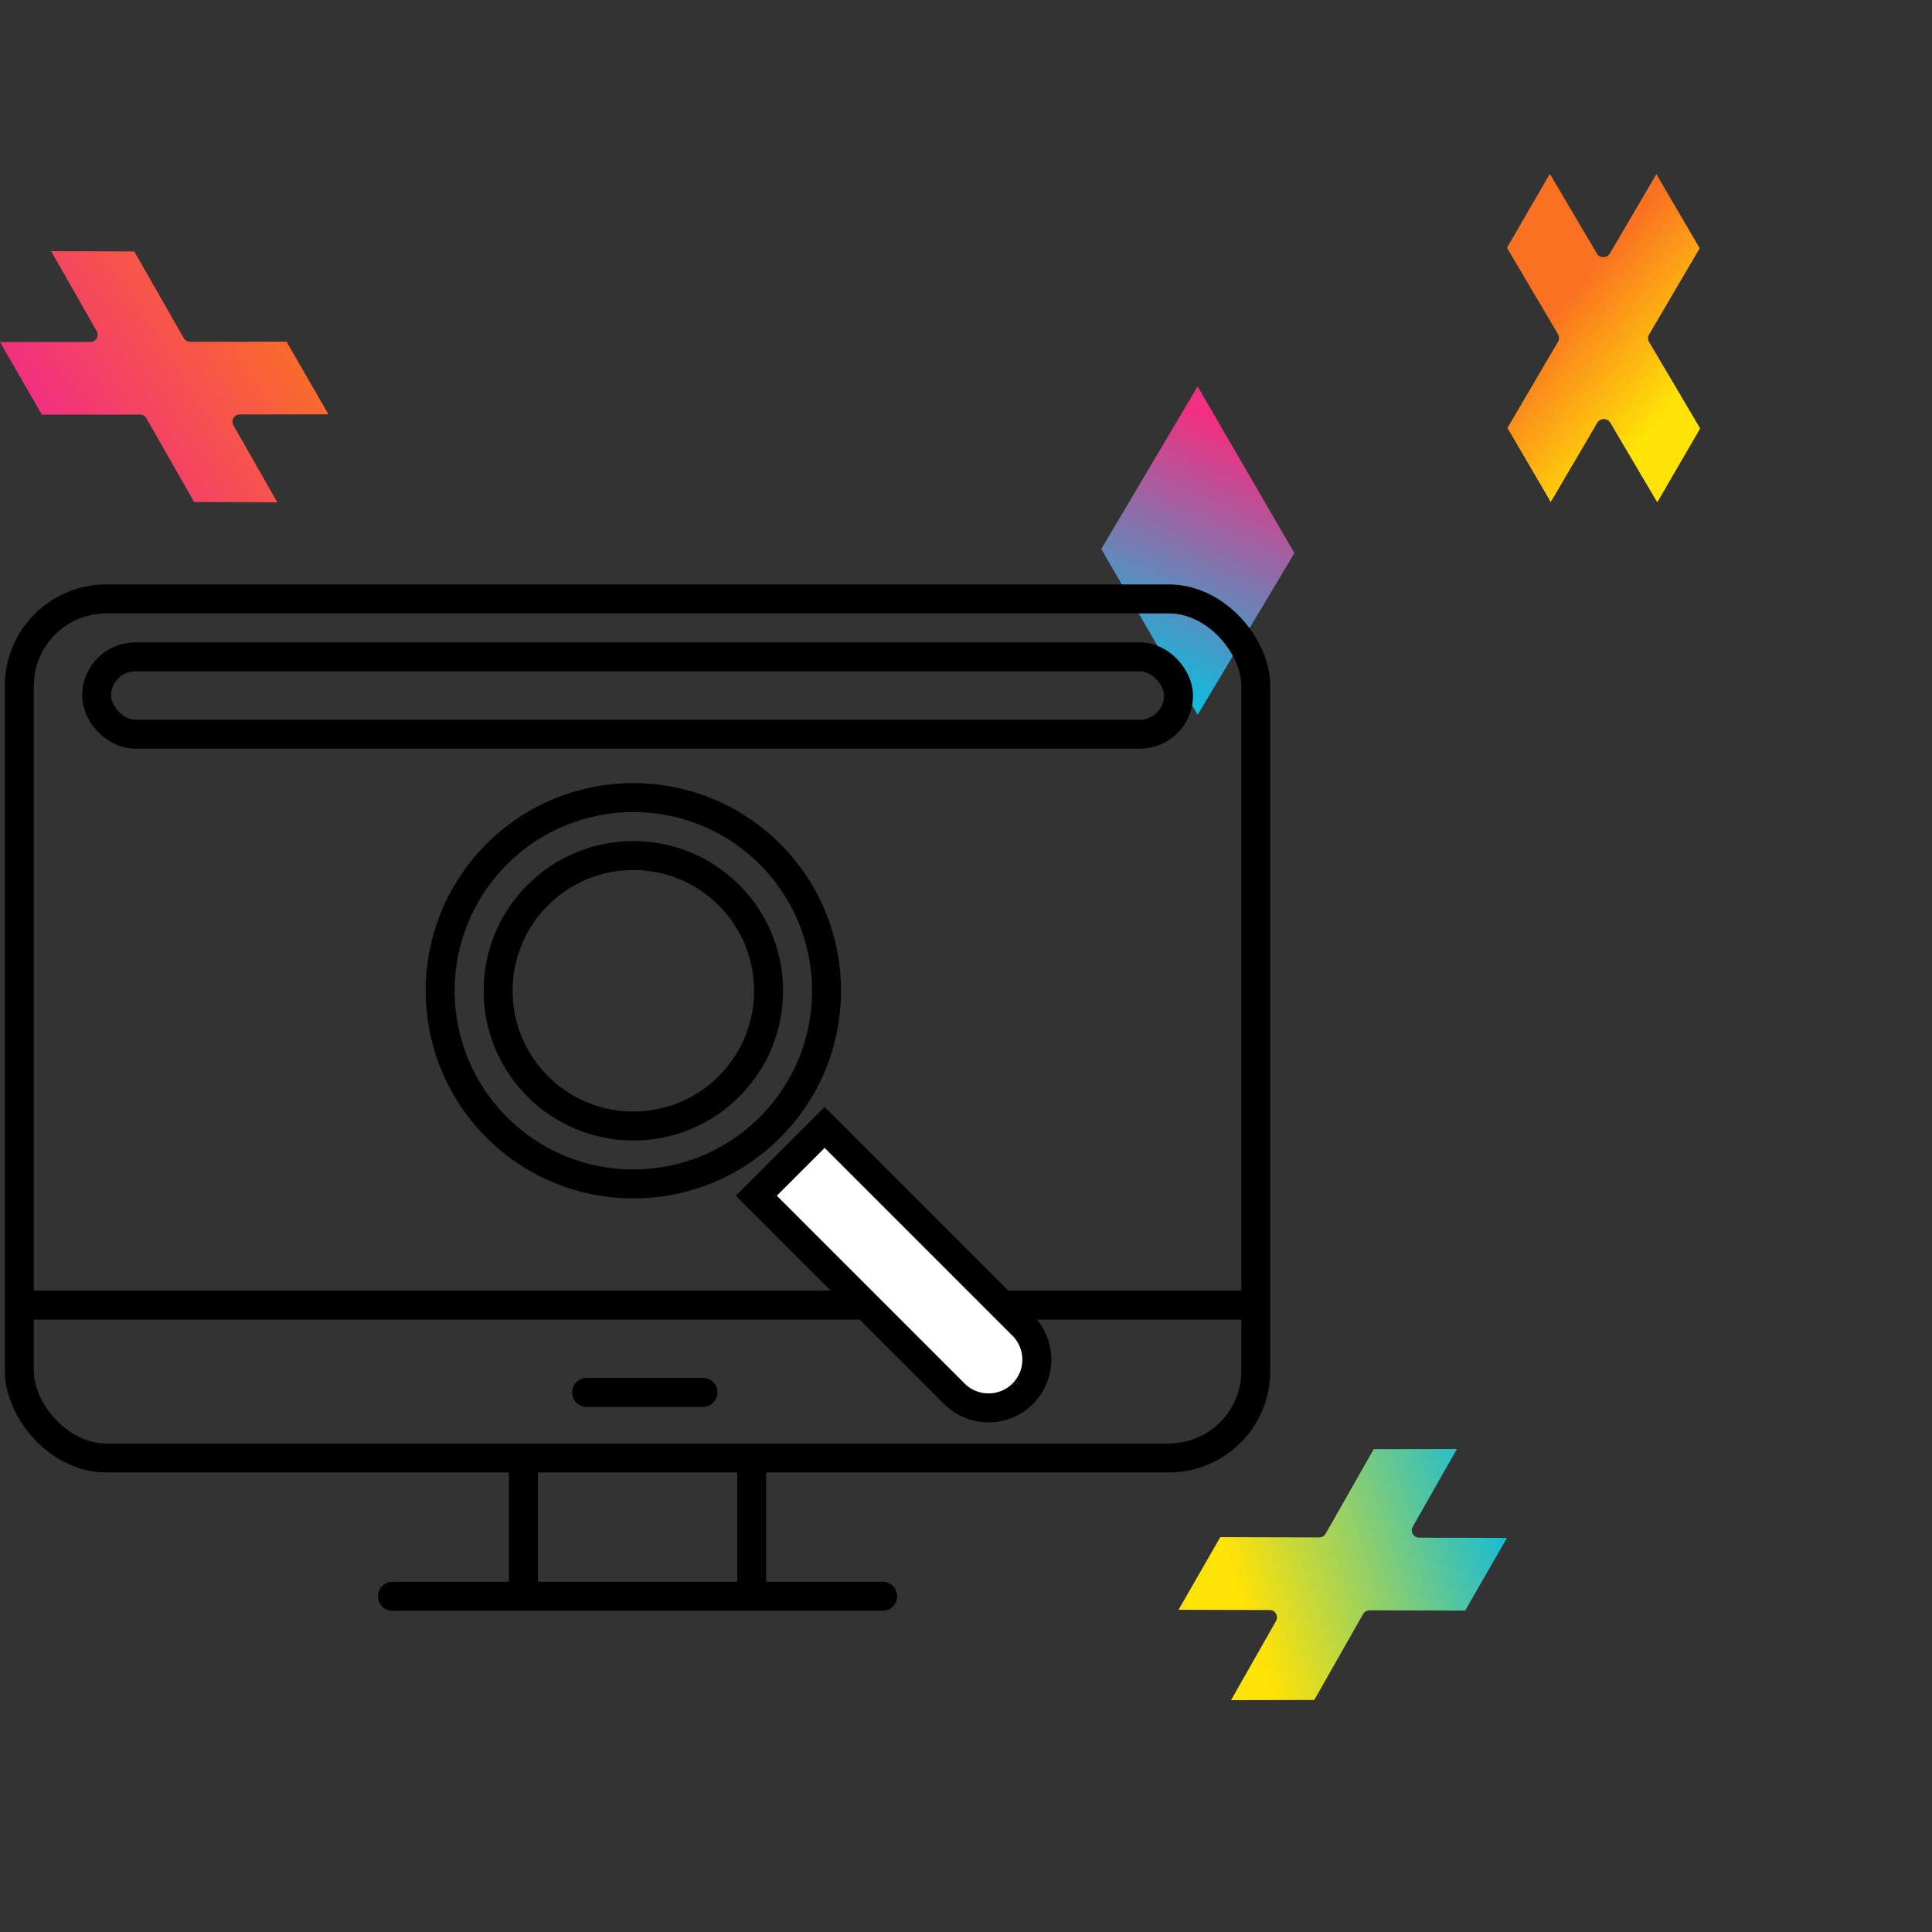 <?xml version="1.0" encoding="UTF-8"?>
<svg width="100px" height="100px" viewBox="0 0 100 100" version="1.1" xmlns="http://www.w3.org/2000/svg" xmlns:xlink="http://www.w3.org/1999/xlink">
    <rect x="0" y="0" width="100" height="100" fill="#333333" stroke="none"/>
    <title>seo-icon</title>
    <defs>
        <linearGradient x1="62.375%" y1="88.696%" x2="39.741%" y2="6.44%" id="linearGradient-1">
            <stop stop-color="#F22F80" offset="0%"></stop>
            <stop stop-color="#12BADC" offset="100%"></stop>
        </linearGradient>
        <linearGradient x1="31.274%" y1="61.85%" x2="63.684%" y2="15.331%" id="linearGradient-2">
            <stop stop-color="#FA7221" offset="0%"></stop>
            <stop stop-color="#FFE206" offset="100%"></stop>
        </linearGradient>
        <linearGradient x1="20.524%" y1="37.833%" x2="103.737%" y2="58.532%" id="linearGradient-3">
            <stop stop-color="#FFE206" offset="0%"></stop>
            <stop stop-color="#12BADC" offset="100%"></stop>
        </linearGradient>
        <linearGradient x1="14.097%" y1="32.612%" x2="93.571%" y2="71.979%" id="linearGradient-4">
            <stop stop-color="#F22F80" offset="0%"></stop>
            <stop stop-color="#FA7221" offset="100%"></stop>
        </linearGradient>
    </defs>
    <g id="seo-icon" stroke="none" stroke-width="1" fill="none" fill-rule="evenodd">
        <polygon id="Path-9" fill="url(#linearGradient-1)" transform="translate(62, 28.5) scale(1, -1) translate(-62, -28.5) " points="57 28.58 61.989 20 67 28.37 61.989 37"></polygon>
        <path d="M80.266,9.014 L82.676,13.121 L82.684,13.134 C82.838,13.374 83.201,13.369 83.348,13.119 L85.78,9 L88,12.824 L85.355,17.303 L85.346,17.319 C85.285,17.434 85.288,17.572 85.354,17.684 L87.975,22.15 L85.734,25.986 L83.325,21.879 L83.316,21.866 C83.162,21.626 82.799,21.631 82.652,21.881 L80.22,26 L78,22.176 L80.645,17.697 L80.654,17.681 C80.715,17.566 80.712,17.428 80.646,17.316 L78.025,12.85 L80.266,9.014 Z" id="Combined-Shape" fill="url(#linearGradient-2)" fill-rule="nonzero" transform="translate(83, 17.5) scale(1, -1) translate(-83, -17.5) "></path>
        <path d="M63.718,75 L68.026,75.009 L70.558,79.463 L70.567,79.478 C70.635,79.586 70.752,79.651 70.88,79.651 L75.838,79.637 L78,83.398 L73.447,83.411 L73.432,83.411 C73.155,83.423 72.984,83.73 73.124,83.977 L75.411,88 L71.103,87.991 L68.614,83.612 L68.605,83.597 C68.537,83.49 68.419,83.424 68.292,83.424 L63.162,83.438 L61,79.677 L65.725,79.665 C66.011,79.664 66.191,79.349 66.048,79.099 L63.718,75 Z" id="Combined-Shape" fill="url(#linearGradient-3)" fill-rule="nonzero" transform="translate(69.5, 81.5) scale(1, -1) translate(-69.5, -81.5) "></path>
        <path d="M2.167,17.537 L7.253,17.543 L7.271,17.542 C7.397,17.536 7.511,17.466 7.574,17.355 L10.048,13.016 L14.354,13 L12.083,16.984 L12.075,16.999 C11.948,17.247 12.125,17.548 12.406,17.548 L17,17.554 L14.833,21.313 L9.833,21.307 L9.815,21.307 C9.689,21.314 9.575,21.384 9.512,21.495 L6.952,25.984 L2.646,26 L5.003,21.866 L5.011,21.851 C5.138,21.603 4.961,21.302 4.68,21.301 L4.04121181e-13,21.296 L2.167,17.537 Z" id="Combined-Shape" fill="url(#linearGradient-4)" fill-rule="nonzero" transform="translate(8.5, 19.5) scale(1, -1) translate(-8.5, -19.5) "></path>
        <rect id="Rectangle" stroke="#000000" stroke-width="1.5" x="1" y="31" width="64" height="44.464" rx="4.5"></rect>
        <rect id="Rectangle" stroke="#000000" stroke-width="1.5" x="5" y="34" width="56" height="4" rx="2"></rect>
        <line x1="1.492" y1="67.551" x2="64.508" y2="67.551" id="Line-2" stroke="#000000" stroke-width="1.5" stroke-linecap="round"></line>
        <line x1="20.312" y1="82.623" x2="45.688" y2="82.623" id="Line-2" stroke="#000000" stroke-width="1.5" stroke-linecap="round"></line>
        <line x1="38.908" y1="82.246" x2="38.908" y2="76.217" id="Line-2" stroke="#000000" stroke-width="1.5" stroke-linecap="round"></line>
        <line x1="27.092" y1="82.246" x2="27.092" y2="76.217" id="Line-2" stroke="#000000" stroke-width="1.5" stroke-linecap="round"></line>
        <line x1="30.365" y1="72.072" x2="36.388" y2="72.072" id="Line-2" stroke="#000000" stroke-width="1.5" stroke-linecap="round"></line>
        <g id="Group" transform="translate(39.5, 58) rotate(-315) translate(-39.5, -58) translate(20, 48)" stroke="#000000" stroke-width="1.5">
            <circle id="Oval" cx="10" cy="10" r="10"></circle>
            <circle id="Oval" cx="10" cy="10" r="7"></circle>
            <path d="M22,8 L36.5,8 C37.881,8 39,9.119 39,10.5 C39,11.881 37.881,13 36.5,13 L22,13 L22,13 L22,8 Z" id="Rectangle" fill="#FFFFFF"></path>
        </g>
    </g>
</svg>